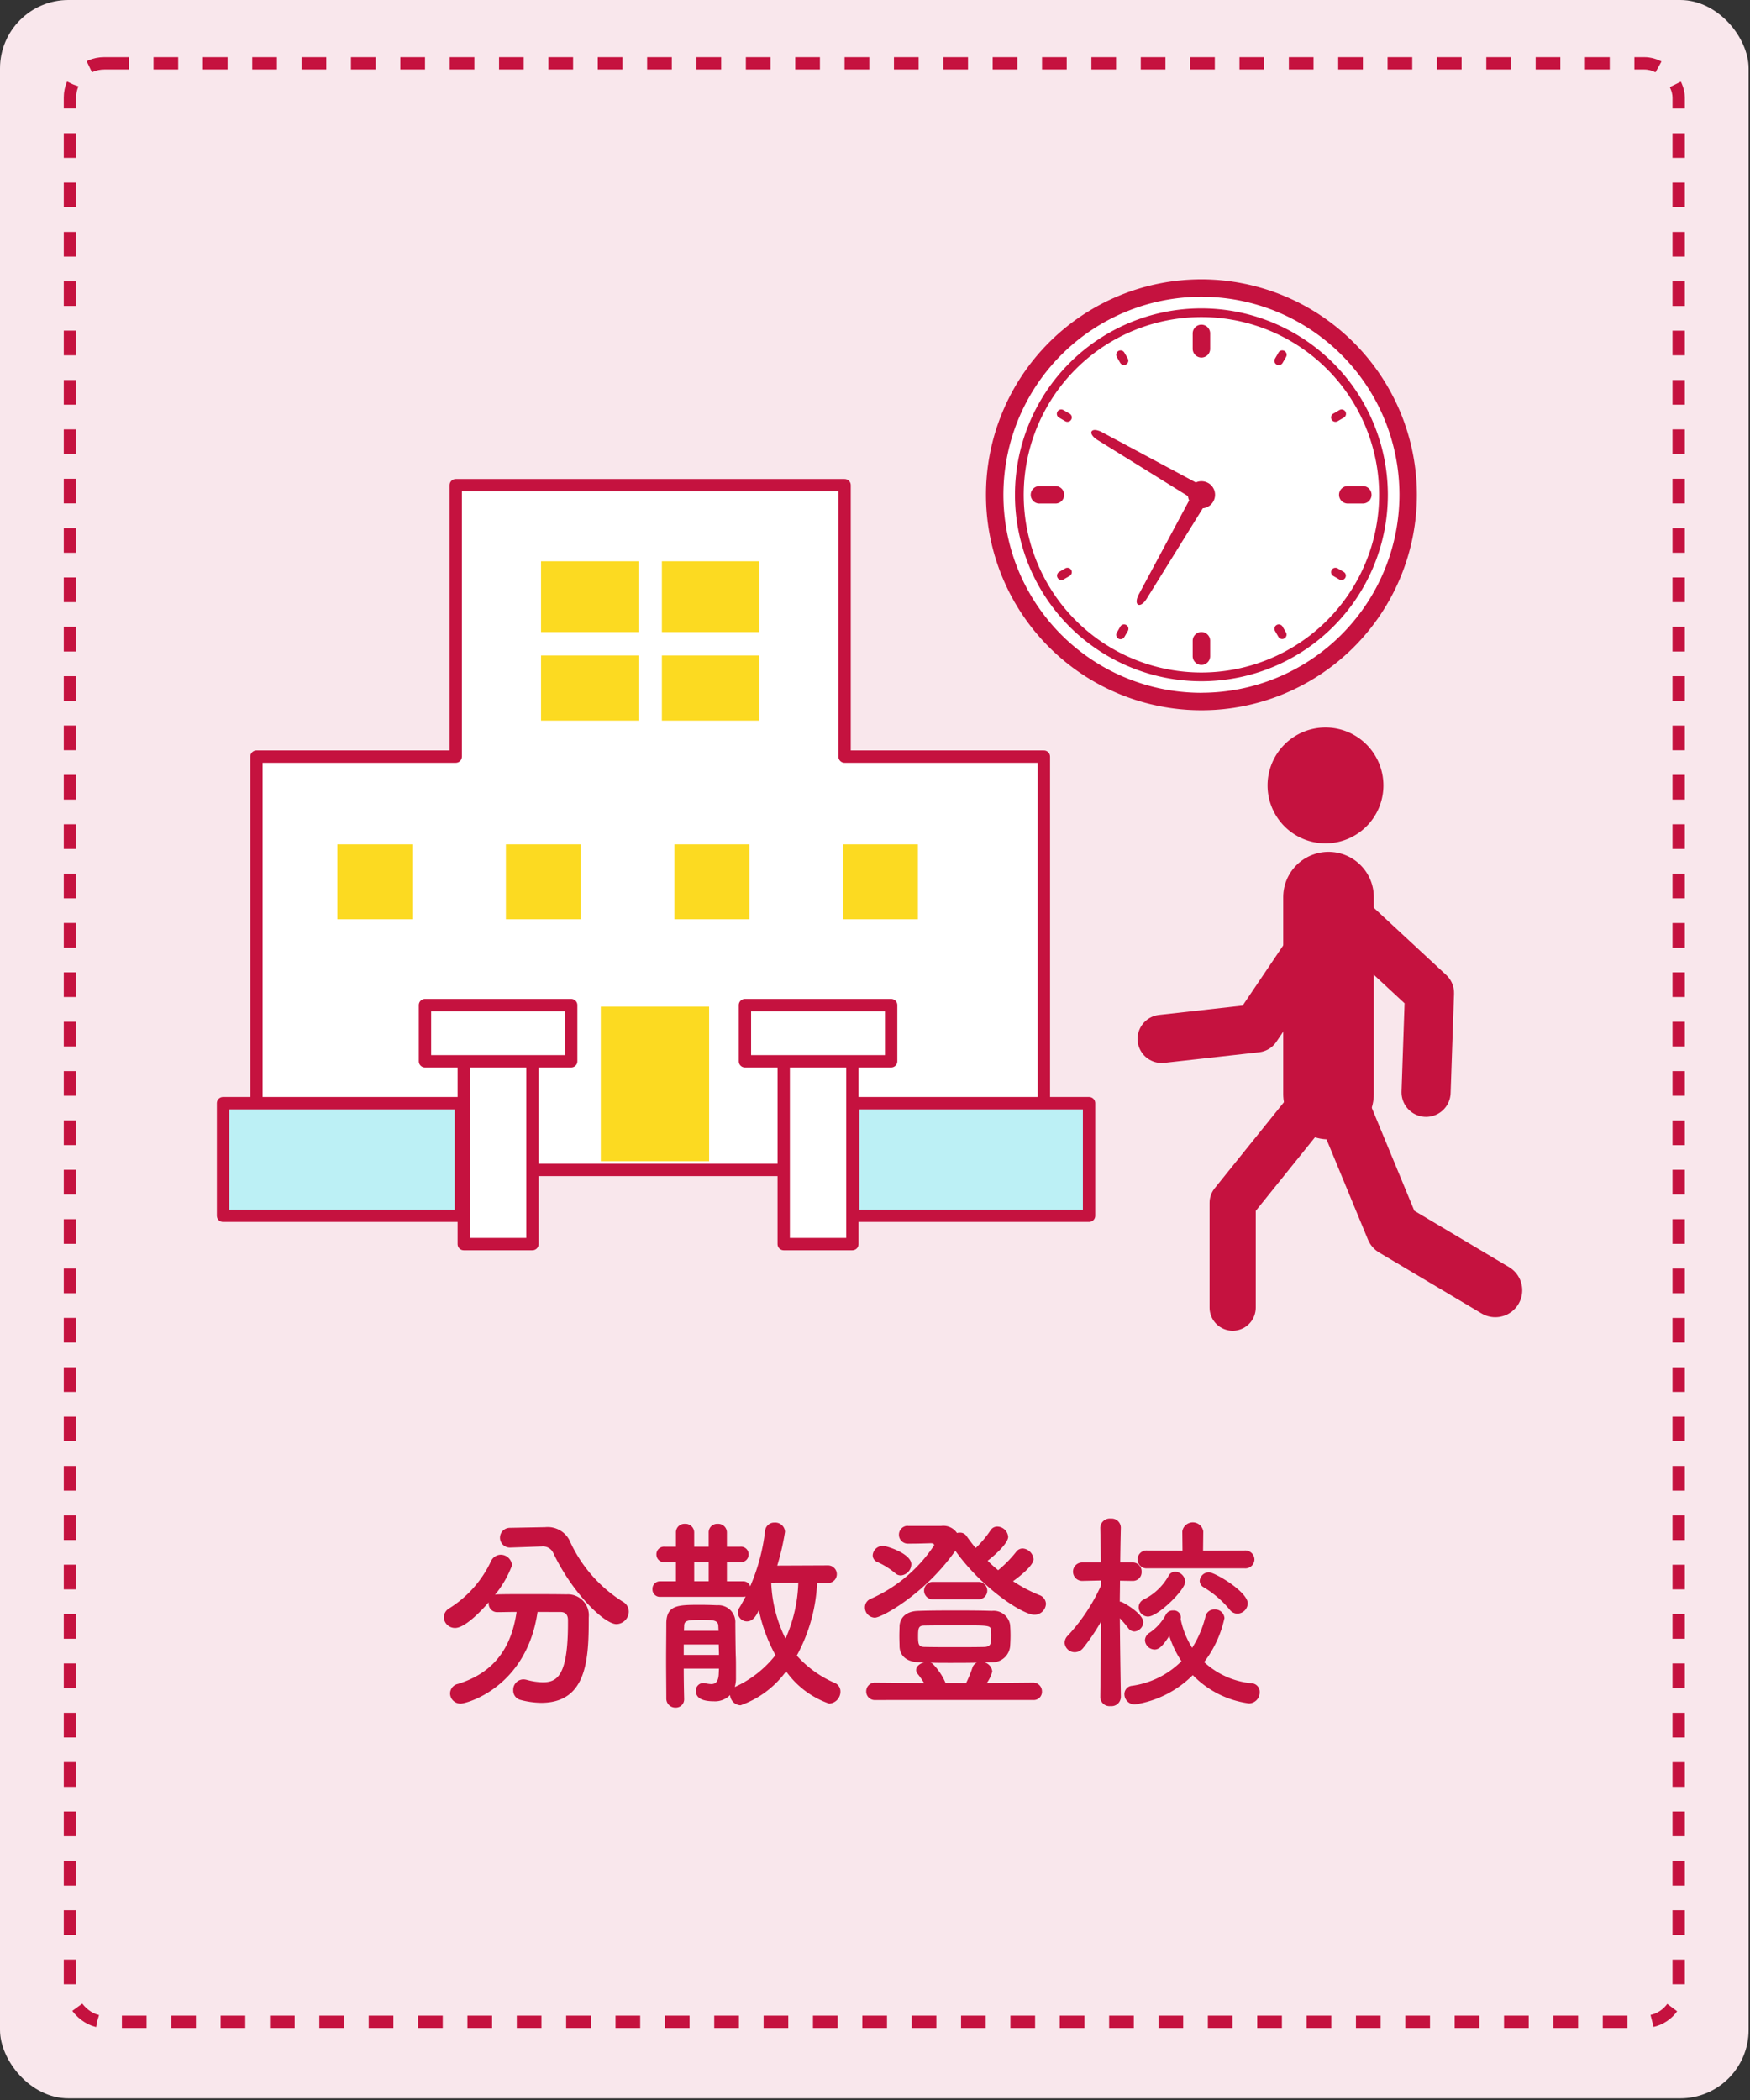 <svg id="レイヤー_1" data-name="レイヤー 1" xmlns="http://www.w3.org/2000/svg" viewBox="0 0 145 174"><rect x="0" y="0" width="145" height="174" fill="#333333" stroke="none"/><defs><style>.cls-1{fill:#f9e7ec;}.cls-10,.cls-14,.cls-2,.cls-5,.cls-6,.cls-7,.cls-8,.cls-9{fill:none;}.cls-10,.cls-11,.cls-13,.cls-2,.cls-5,.cls-6,.cls-7,.cls-8,.cls-9{stroke:#c5123f;}.cls-14,.cls-2{stroke-miterlimit:10;}.cls-11,.cls-13,.cls-2{stroke-width:1.022px;}.cls-2{stroke-dasharray:2.045;}.cls-11,.cls-3{fill:#fff;}.cls-4{fill:#c5123f;}.cls-10,.cls-11,.cls-13,.cls-5,.cls-6,.cls-7,.cls-8,.cls-9{stroke-linecap:round;stroke-linejoin:round;}.cls-5{stroke-width:3.826px;}.cls-6{stroke-width:7.507px;}.cls-7{stroke-width:4.463px;}.cls-8{stroke-width:4.069px;}.cls-9{stroke-width:3.994px;}.cls-10{stroke-width:3.423px;}.cls-12{fill:#fcda21;}.cls-13{fill:#bcf0f5;}.cls-14{stroke:#fff;stroke-width:1.943px;}</style></defs><rect class="cls-1" width="144.886" height="173.864" rx="5.669"/><rect class="cls-2" x="5.795" y="5.248" width="133.295" height="162.273" rx="2.835"/><path class="cls-3" d="M99.547,23.145A17.853,17.853,0,1,0,117.4,41,17.873,17.873,0,0,0,99.547,23.145Z"/><path class="cls-4" d="M99.547,23.145A17.853,17.853,0,1,0,117.4,41,17.873,17.873,0,0,0,99.547,23.145Zm0,34.259A16.407,16.407,0,1,1,115.953,41,16.424,16.424,0,0,1,99.547,57.4Z"/><path class="cls-4" d="M99.547,25.55A15.448,15.448,0,1,0,114.994,41,15.466,15.466,0,0,0,99.547,25.55Zm0,30.172A14.725,14.725,0,1,1,114.272,41,14.741,14.741,0,0,1,99.547,55.722Z"/><path class="cls-4" d="M99.547,29.626a.723.723,0,0,0,.723-.723V27.6a.724.724,0,0,0-1.447,0v1.3A.724.724,0,0,0,99.547,29.626Z"/><path class="cls-4" d="M99.547,52.37a.723.723,0,0,0-.724.723v1.3a.724.724,0,0,0,1.447,0v-1.3A.723.723,0,0,0,99.547,52.37Z"/><path class="cls-4" d="M112.946,40.274h-1.3a.724.724,0,0,0,0,1.447h1.3a.724.724,0,0,0,0-1.447Z"/><path class="cls-4" d="M88.175,41a.724.724,0,0,0-.723-.724h-1.3a.724.724,0,1,0,0,1.447h1.3A.723.723,0,0,0,88.175,41Z"/><path class="cls-4" d="M110.649,34.95a.362.362,0,0,0,.181-.049l.5-.29a.362.362,0,1,0-.362-.626l-.5.29a.362.362,0,0,0,.181.675Z"/><path class="cls-4" d="M88.264,47.094l-.5.29a.362.362,0,0,0,.181.675.372.372,0,0,0,.181-.048l.5-.29a.362.362,0,1,0-.362-.627Z"/><path class="cls-4" d="M106.428,29.081a.36.36,0,0,0-.494.132l-.29.5a.361.361,0,0,0,.132.494.357.357,0,0,0,.18.048.361.361,0,0,0,.314-.18l.29-.5A.361.361,0,0,0,106.428,29.081Z"/><path class="cls-4" d="M93.318,51.787a.361.361,0,0,0-.494.132l-.29.5a.362.362,0,0,0,.132.494.363.363,0,0,0,.494-.132l.29-.5A.36.36,0,0,0,93.318,51.787Z"/><path class="cls-4" d="M92.824,30.077a.362.362,0,0,0,.626-.362l-.29-.5a.361.361,0,0,0-.626.361Z"/><path class="cls-4" d="M106.27,51.919a.361.361,0,0,0-.626.361l.29.5a.362.362,0,0,0,.626-.362Z"/><path class="cls-4" d="M88.626,34.275l-.5-.29a.362.362,0,1,0-.362.626l.5.29a.36.36,0,0,0,.181.049.362.362,0,0,0,.181-.675Z"/><path class="cls-4" d="M111.332,47.384l-.5-.29a.362.362,0,1,0-.362.627l.5.29a.369.369,0,0,0,.181.048.362.362,0,0,0,.181-.675Z"/><path class="cls-4" d="M100.11,40.023a1.125,1.125,0,0,0-1.028-.048l-7.761-4.158c-.93-.5-1.27.091-.374.647l7.482,4.642a1.126,1.126,0,0,0,.1.356l-4.159,7.762c-.5.93.091,1.27.647.373l4.643-7.482a1.124,1.124,0,0,0,.454-2.092Z"/><polyline class="cls-5" points="109.337 90.706 102.135 99.656 102.135 108.346"/><path class="cls-4" d="M114.626,65.078a4.8,4.8,0,1,1-4.8-4.8A4.8,4.8,0,0,1,114.626,65.078Z"/><line class="cls-6" x1="110.077" y1="90.652" x2="110.077" y2="74.335"/><polyline class="cls-7" points="111.208 91.697 115.408 101.86 123.896 106.909"/><polyline class="cls-5" points="111.208 91.697 115.408 101.86 123.896 106.909"/><polyline class="cls-8" points="110.547 74.946 118.444 82.274 118.16 90.506"/><polyline class="cls-9" points="109.295 77.5 104.102 85.203 96.252 86.08"/><polyline class="cls-10" points="109.295 77.5 104.102 85.203 96.252 86.08"/><polygon class="cls-11" points="69.98 62.692 69.98 40.2 37.762 40.2 37.762 62.692 21.249 62.692 21.249 96.935 86.493 96.935 86.493 62.692 69.98 62.692"/><rect class="cls-12" x="49.78" y="83.409" width="8.975" height="12.803"/><rect class="cls-12" x="44.829" y="46.503" width="18.083" height="13.205"/><rect class="cls-12" x="27.951" y="69.96" width="6.207" height="6.207"/><rect class="cls-12" x="41.918" y="69.96" width="6.207" height="6.207"/><rect class="cls-12" x="55.884" y="69.96" width="6.207" height="6.207"/><rect class="cls-12" x="69.85" y="69.96" width="6.207" height="6.207"/><rect class="cls-11" x="38.426" y="87.547" width="5.69" height="15.536"/><rect class="cls-11" x="35.213" y="83.28" width="12.115" height="4.655"/><rect class="cls-11" x="64.936" y="87.547" width="5.69" height="15.536"/><rect class="cls-11" x="61.723" y="83.28" width="12.115" height="4.655"/><rect class="cls-13" x="18.478" y="91.406" width="19.71" height="9.329"/><rect class="cls-13" x="70.695" y="91.406" width="19.541" height="9.329"/><line class="cls-14" x1="42.848" y1="53.34" x2="64.893" y2="53.34"/><line class="cls-14" x1="53.871" y1="45.533" x2="53.871" y2="61.147"/><path class="cls-4" d="M44.54,133.561c-.9,6.2-5.822,7.595-6.378,7.595a.856.856,0,0,1-.869-.851.823.823,0,0,1,.66-.783c3.25-1.007,4.467-3.319,4.85-5.961-.557,0-1.1.018-1.565.018a.7.7,0,0,1-.747-.713v-.1c-.782.9-2.016,2.121-2.781,2.121a.925.925,0,0,1-.938-.887.889.889,0,0,1,.469-.747,9.216,9.216,0,0,0,3.441-3.894.909.909,0,0,1,.8-.539.938.938,0,0,1,.939.887,8.492,8.492,0,0,1-1.408,2.434.857.857,0,0,1,.226-.035c.73-.018,1.547-.018,2.381-.018,1.147,0,2.329,0,3.32.018a1.736,1.736,0,0,1,1.842,1.912c0,3.371-.1,7.073-3.945,7.073a6.97,6.97,0,0,1-1.721-.243.8.8,0,0,1-.591-.8.86.86,0,0,1,.835-.9,1.352,1.352,0,0,1,.26.034,5.381,5.381,0,0,0,1.356.209c1.216,0,2.085-.591,2.085-4.884v-.261c0-.486-.243-.678-.608-.678Zm-2.259-5.335h-.035a.817.817,0,0,1,0-1.634l2.851-.052h.069a2.024,2.024,0,0,1,2.016,1.077A11.563,11.563,0,0,0,51.6,132.71a.946.946,0,0,1,.5.834,1.05,1.05,0,0,1-1.025,1.025c-.973,0-3.6-2.485-5.231-5.891a.939.939,0,0,0-.991-.539h-.087Z"/><path class="cls-4" d="M67.706,131.163a13.927,13.927,0,0,1-1.686,6.014,8.944,8.944,0,0,0,3.129,2.259.767.767,0,0,1,.487.73.991.991,0,0,1-.939.99,7.33,7.33,0,0,1-3.563-2.676,7.907,7.907,0,0,1-3.771,2.816.906.906,0,0,1-.87-.852,1.73,1.73,0,0,1-1.337.521c-.852,0-1.495-.208-1.495-.852a.617.617,0,0,1,.608-.66.576.576,0,0,1,.174.018,2.5,2.5,0,0,0,.487.069c.347,0,.608-.191.625-.9l.018-.383h-2.92c0,.887.017,1.756.034,2.485v.018a.687.687,0,0,1-.712.729.743.743,0,0,1-.765-.747c0-.956-.017-2.051-.017-3.163,0-1.095.017-2.189.017-3.111.035-1.494.991-1.494,2.833-1.494.521,0,1.043.017,1.373.034a1.4,1.4,0,0,1,1.512,1.477c0,.244.018,2.138.035,2.695.017.3.017.625.017.956V139a2.484,2.484,0,0,1-.1.782,8.982,8.982,0,0,0,3.372-2.641,13.536,13.536,0,0,1-1.373-3.719c-.209.417-.469.921-.991.921a.746.746,0,0,1-.747-.713.767.767,0,0,1,.121-.417c.174-.278.348-.609.522-.939a.863.863,0,0,1-.226.036H54.706a.611.611,0,0,1-.643-.644.619.619,0,0,1,.643-.643h1.3v-1.582h-.939a.639.639,0,0,1-.678-.642.63.63,0,0,1,.678-.644h.939v-1.164a.705.705,0,0,1,.747-.73.72.72,0,0,1,.765.73v1.164h1.2v-1.164a.705.705,0,0,1,.747-.73.72.72,0,0,1,.765.73v1.164h1.1a.635.635,0,0,1,.7.644.644.644,0,0,1-.7.642h-1.1v1.582h1.321a.6.6,0,0,1,.608.417,16.254,16.254,0,0,0,1.234-4.588.757.757,0,0,1,.782-.695.807.807,0,0,1,.869.765,20.854,20.854,0,0,1-.643,2.8l4.206-.018a.73.73,0,0,1,0,1.46Zm-11.053,5.093v.868h2.92c0-.277-.018-.573-.018-.868Zm2.867-1.5c0-.522-.417-.539-1.46-.539-1.181,0-1.373.087-1.373.539l-.017.365h2.868Zm-.8-5.319h-1.2v1.582h1.2Zm5.2,1.7-.017.036a11.4,11.4,0,0,0,1.182,4.6,12.216,12.216,0,0,0,1.06-4.641Z"/><path class="cls-4" d="M75.213,126.436h2.763a1.364,1.364,0,0,1,1.321.59.6.6,0,0,1,.243-.034.621.621,0,0,1,.539.278c.244.331.487.678.765.991a8.736,8.736,0,0,0,1.216-1.443.659.659,0,0,1,.574-.33.925.925,0,0,1,.9.852c0,.4-.678,1.181-1.7,1.981.278.278.573.538.868.782a9.827,9.827,0,0,0,1.478-1.5.67.67,0,0,1,.556-.3.97.97,0,0,1,.9.887c0,.556-1.286,1.529-1.7,1.825a12.363,12.363,0,0,0,2.172,1.147.8.8,0,0,1,.556.73.948.948,0,0,1-.973.9c-.939,0-4.31-2.172-6.535-5.3a.512.512,0,0,1-.087.122c-2.485,3.476-6,5.422-6.587,5.422a.846.846,0,0,1-.817-.852.76.76,0,0,1,.487-.712,12.221,12.221,0,0,0,5.249-4.432c0-.121-.1-.174-.278-.174-.643.017-.939.035-1.929.035a.739.739,0,0,1,0-1.477Zm-2.677,14.425a.708.708,0,0,1-.764-.713.72.72,0,0,1,.764-.729l4.033.034a7.006,7.006,0,0,0-.539-.765.475.475,0,0,1-.122-.312c0-.3.313-.557.661-.626l-.435-.018c-1.043-.034-1.564-.555-1.6-1.286,0-.243-.017-.555-.017-.885,0-.314.017-.626.017-.835.035-.609.452-1.234,1.582-1.251,1.008-.036,2.033-.036,3.041-.036s2.034,0,3.024.036a1.378,1.378,0,0,1,1.512,1.147c.018.226.035.556.035.886s-.017.678-.035.921a1.471,1.471,0,0,1-1.581,1.3l-.522.018a.868.868,0,0,1,.626.747,2.887,2.887,0,0,1-.452.956l3.824-.034a.729.729,0,0,1,.747.747.679.679,0,0,1-.747.695Zm1.651-10.5a6.269,6.269,0,0,0-1.459-.921.609.609,0,0,1-.418-.573.842.842,0,0,1,.852-.782c.3,0,2.347.642,2.347,1.529a.943.943,0,0,1-.87.921A.675.675,0,0,1,74.187,130.363Zm7.943,5.214a3.737,3.737,0,0,0-.017-.486c-.035-.417-.14-.417-2.607-.417-.991,0-2.034,0-2.9.017-.486,0-.538.174-.538.886,0,.695.052.887.556.887.729.017,1.6.017,2.468.017s1.755,0,2.5-.017C82.113,136.429,82.13,136.151,82.13,135.577Zm-4.78-3.058a.724.724,0,1,1,0-1.443h3.668a.724.724,0,1,1,0,1.443Zm2.7,6.934a10.469,10.469,0,0,0,.521-1.268.676.676,0,0,1,.365-.417c-.748.017-1.478.017-2.225.017-.539,0-1.095,0-1.633-.017a.46.46,0,0,1,.208.1,5.1,5.1,0,0,1,1.06,1.581Z"/><path class="cls-4" d="M92.869,140.635a.774.774,0,0,1-.851.73.765.765,0,0,1-.852-.73v-.017l.07-6.274a16.046,16.046,0,0,1-1.477,2.189.9.9,0,0,1-.713.365.837.837,0,0,1-.834-.782.854.854,0,0,1,.278-.608,15.392,15.392,0,0,0,2.746-4.154v-.4l-1.582.035h-.017a.765.765,0,0,1,.017-1.529h1.565l-.053-2.868v-.017a.784.784,0,0,1,.869-.748.762.762,0,0,1,.834.748v.017s-.034,1.321-.052,2.868h1.009a.738.738,0,0,1,.764.765.719.719,0,0,1-.73.764h-.034l-1.026-.017c0,.626-.017,1.234-.017,1.738a.47.47,0,0,1,.208.052c.4.191,1.738,1.008,1.738,1.651a.794.794,0,0,1-.747.765.653.653,0,0,1-.5-.279,10.033,10.033,0,0,0-.695-.816c.017,2.711.086,6.535.086,6.535Zm1.165.591a.856.856,0,0,1-.869-.852.69.69,0,0,1,.643-.695,7.2,7.2,0,0,0,4.084-2.034,8.365,8.365,0,0,1-1.008-2.1c-.556.869-.869,1.13-1.216,1.13a.815.815,0,0,1-.8-.765.763.763,0,0,1,.382-.626,4.147,4.147,0,0,0,1.356-1.512.627.627,0,0,1,.591-.331.58.58,0,0,1,.643.539.492.492,0,0,1-.017.157.743.743,0,0,1,.017.087,7.175,7.175,0,0,0,.939,2.311,8.908,8.908,0,0,0,1.112-2.624.73.73,0,0,1,.73-.556.78.78,0,0,1,.834.712,9.166,9.166,0,0,1-1.686,3.65,6.74,6.74,0,0,0,3.928,1.756.706.706,0,0,1,.678.729.911.911,0,0,1-.886.939,7.939,7.939,0,0,1-4.658-2.346A8.6,8.6,0,0,1,94.034,141.226Zm1.025-11.28a.741.741,0,1,1,0-1.477l2.92.017-.017-1.6a.879.879,0,0,1,1.738,0l-.018,1.6,3.424-.017a.765.765,0,0,1,.834.748.752.752,0,0,1-.834.729Zm.07,4a.787.787,0,0,1-.782-.765.727.727,0,0,1,.434-.66,4.75,4.75,0,0,0,2.051-1.964.621.621,0,0,1,.539-.33.881.881,0,0,1,.834.816C98.205,131.754,95.928,133.944,95.129,133.944Zm6.76-.574a8.358,8.358,0,0,0-2.137-1.842.628.628,0,0,1-.348-.539.764.764,0,0,1,.765-.713c.5,0,3.215,1.617,3.215,2.573a.876.876,0,0,1-.851.851A.791.791,0,0,1,101.889,133.37Z"/></svg>